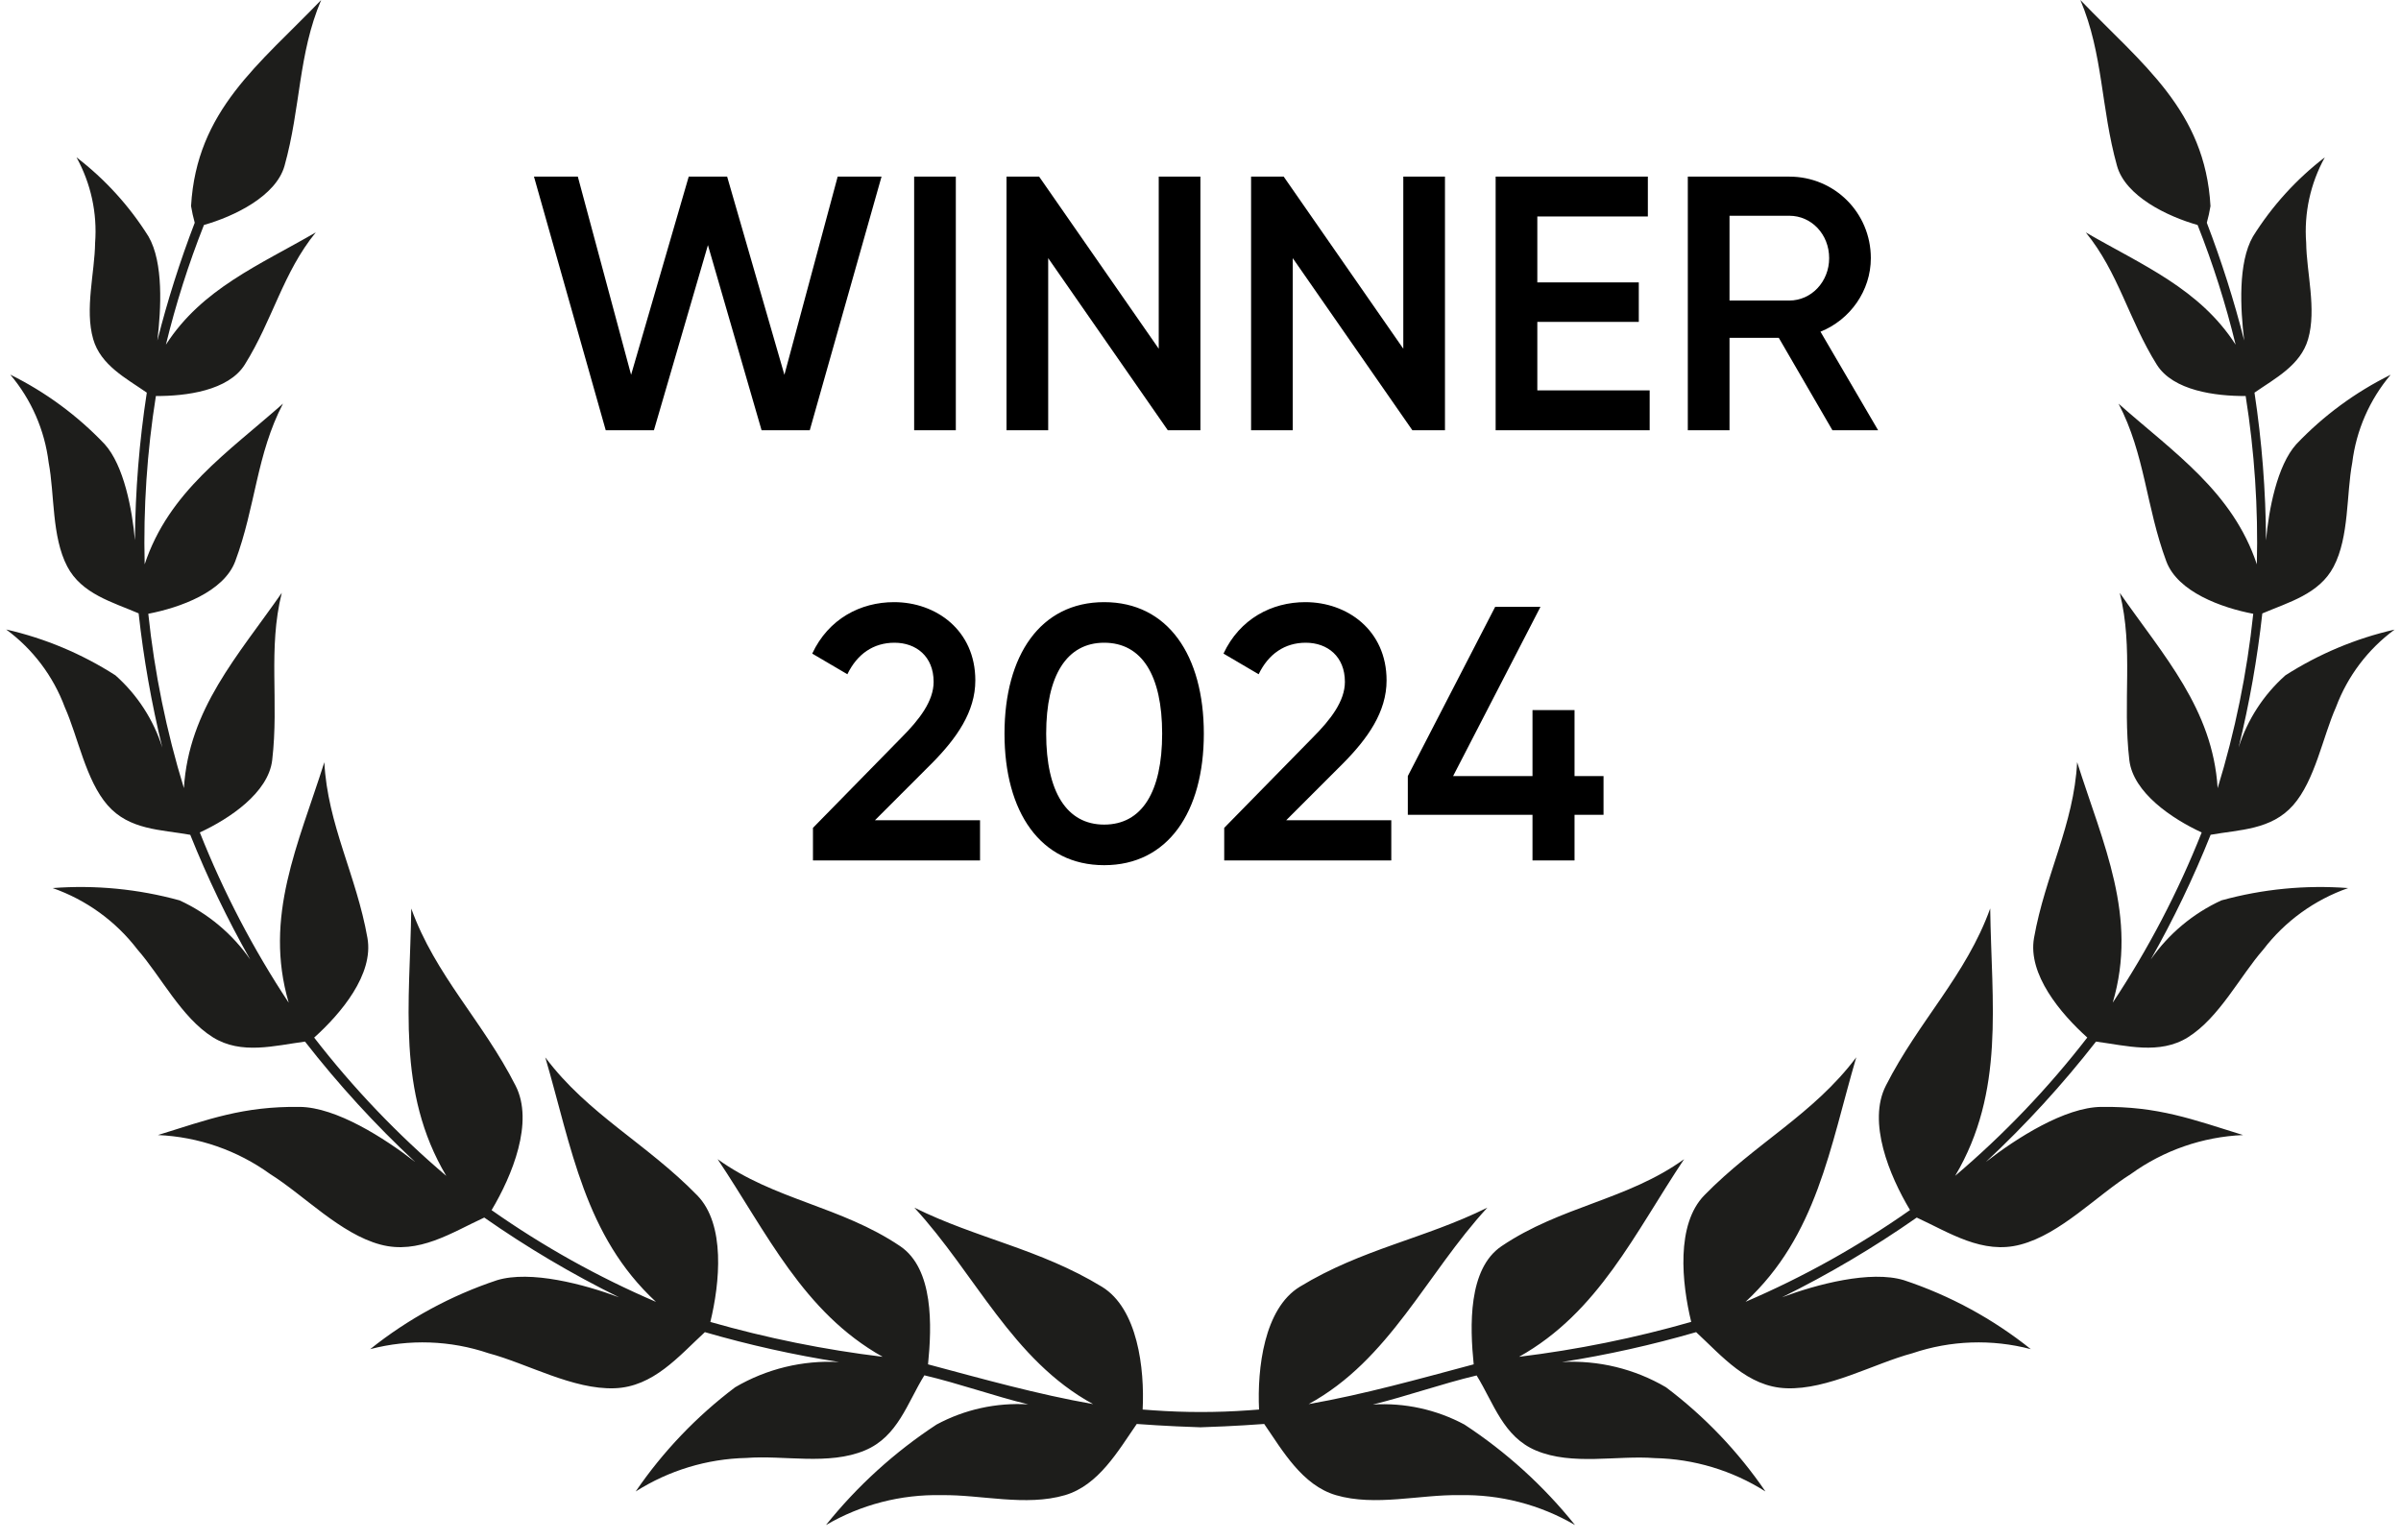 <svg width="106" height="68" viewBox="0 0 106 68" fill="none" xmlns="http://www.w3.org/2000/svg">
<path fill-rule="evenodd" clip-rule="evenodd" d="M97.595 36.867C96.839 38.76 95.956 40.6 94.952 42.374C95.74 41.241 96.817 40.34 98.07 39.763C99.89 39.261 101.784 39.077 103.667 39.219C102.179 39.74 100.877 40.684 99.919 41.936C98.891 43.109 97.982 44.94 96.594 45.809C95.342 46.59 93.873 46.174 92.535 45.999C91.057 47.895 89.432 49.671 87.675 51.312C89.031 50.257 91.161 48.9 92.765 48.883C95.278 48.85 96.8 49.436 99.028 50.126C97.245 50.203 95.523 50.801 94.076 51.846C92.579 52.784 90.976 54.497 89.204 54.963C87.526 55.414 86.059 54.433 84.621 53.77C82.73 55.093 80.741 56.27 78.672 57.291C80.219 56.713 82.577 56.089 84.055 56.536C86.088 57.211 87.985 58.242 89.657 59.581C87.935 59.128 86.117 59.191 84.43 59.762C82.725 60.218 80.702 61.379 78.863 61.308C77.151 61.247 76.026 59.889 74.881 58.83C72.936 59.395 70.956 59.836 68.955 60.15C70.563 60.061 72.161 60.449 73.55 61.264C75.255 62.548 76.738 64.103 77.941 65.866C76.476 64.937 74.784 64.428 73.049 64.393C71.394 64.263 69.417 64.732 67.817 64.06C66.365 63.453 65.948 61.969 65.191 60.743C63.666 61.104 62.132 61.652 60.608 62.027C62.012 61.94 63.412 62.246 64.652 62.911C66.502 64.125 68.15 65.622 69.534 67.349C67.986 66.445 66.218 65.988 64.426 66.029C62.701 65.997 60.711 66.537 58.979 66.029C57.497 65.593 56.632 64.08 55.812 62.885C55.21 62.929 54.635 62.964 54.068 62.99C53.708 63.007 53.352 63.019 52.999 63.032C52.646 63.019 52.293 63.007 51.931 62.99C51.366 62.964 50.789 62.929 50.186 62.885C49.365 64.072 48.501 65.592 47.019 66.029C45.287 66.537 43.295 66 41.572 66.029C39.78 65.988 38.012 66.445 36.465 67.349C37.849 65.622 39.496 64.125 41.347 62.911C42.586 62.243 43.987 61.935 45.392 62.02C43.867 61.646 42.338 61.097 40.809 60.737C40.052 61.961 39.636 63.448 38.183 64.053C36.583 64.725 34.607 64.256 32.951 64.386C31.217 64.424 29.527 64.937 28.064 65.867C29.268 64.104 30.751 62.55 32.455 61.265C33.843 60.45 35.439 60.063 37.045 60.15C35.044 59.836 33.064 59.395 31.119 58.83C29.97 59.889 28.846 61.247 27.137 61.308C25.3 61.378 23.279 60.217 21.57 59.762C19.883 59.191 18.066 59.128 16.343 59.581C18.015 58.243 19.912 57.212 21.945 56.536C23.424 56.088 25.781 56.713 27.328 57.291C25.259 56.27 23.27 55.093 21.379 53.77C19.939 54.434 18.479 55.414 16.796 54.963C15.029 54.493 13.421 52.783 11.924 51.846C10.477 50.801 8.755 50.203 6.972 50.126C9.201 49.435 10.722 48.85 13.235 48.883C14.845 48.9 16.97 50.257 18.325 51.312C16.567 49.672 14.942 47.895 13.465 45.999C12.125 46.176 10.655 46.592 9.398 45.809C8.009 44.939 7.101 43.109 6.071 41.936C5.114 40.684 3.811 39.74 2.324 39.219C4.209 39.076 6.106 39.26 7.929 39.763C9.182 40.339 10.259 41.241 11.046 42.374C10.042 40.6 9.158 38.76 8.4 36.867C7.107 36.634 5.71 36.661 4.749 35.559C3.787 34.458 3.443 32.535 2.86 31.23C2.35 29.859 1.451 28.667 0.273 27.799C1.986 28.19 3.618 28.875 5.096 29.824C6.06 30.68 6.775 31.781 7.165 33.011C6.689 31.061 6.339 29.082 6.12 27.087C4.971 26.592 3.604 26.232 2.969 25.017C2.278 23.697 2.414 21.831 2.148 20.427C1.973 18.996 1.384 17.647 0.454 16.545C2.012 17.314 3.421 18.352 4.618 19.612C5.47 20.552 5.837 22.506 5.957 23.858C5.974 21.676 6.149 19.497 6.481 17.34C5.572 16.708 4.447 16.132 4.114 14.976C3.735 13.656 4.184 12.03 4.199 10.726C4.299 9.414 4.013 8.1 3.377 6.948C4.638 7.914 5.715 9.099 6.558 10.446C7.224 11.6 7.113 13.638 6.947 15.041C7.394 13.275 7.945 11.537 8.597 9.837C8.53 9.595 8.476 9.349 8.435 9.101C8.678 4.865 11.448 2.845 14.179 0C13.162 2.398 13.28 4.75 12.562 7.321C12.188 8.661 10.341 9.555 9.004 9.935C8.323 11.656 7.762 13.423 7.325 15.221C8.916 12.747 11.46 11.703 13.941 10.263C12.491 12.042 12.043 14.123 10.806 16.102C10.083 17.256 8.207 17.496 6.882 17.489C6.491 19.946 6.325 22.433 6.387 24.921C7.453 21.71 10.042 19.997 12.494 17.825C11.325 20.058 11.284 22.377 10.385 24.789C9.876 26.144 7.942 26.836 6.547 27.105C6.822 29.717 7.348 32.296 8.119 34.806C8.338 31.303 10.505 28.964 12.44 26.181C11.822 28.669 12.322 30.964 12.017 33.571C11.847 35.011 10.123 36.162 8.822 36.762C9.867 39.398 11.182 41.918 12.746 44.282C11.632 40.478 13.17 37.294 14.319 33.661C14.461 36.419 15.733 38.648 16.222 41.422C16.508 43.031 15.053 44.758 13.87 45.823C15.597 48.056 17.551 50.102 19.702 51.929C17.493 48.201 18.1 44.304 18.157 40.123C19.223 43.083 21.307 45.082 22.763 47.947C23.584 49.557 22.611 51.918 21.703 53.442C23.975 55.04 26.407 56.398 28.96 57.493C25.808 54.577 25.239 50.681 24.074 46.697C25.961 49.215 28.538 50.488 30.78 52.788C32.037 54.074 31.78 56.656 31.361 58.38C33.852 59.093 36.396 59.608 38.968 59.919C35.459 57.955 33.857 54.441 31.682 51.192C34.188 53 37.109 53.26 39.74 55.033C41.225 56.035 41.142 58.568 40.971 60.252C43.405 60.902 45.781 61.572 48.257 62.008C44.684 60.06 43.069 56.265 40.367 53.332C43.145 54.707 45.893 55.147 48.648 56.826C50.226 57.788 50.537 60.438 50.446 62.248L50.934 62.284C52.32 62.382 53.712 62.382 55.098 62.284L55.585 62.248C55.5 60.438 55.805 57.788 57.383 56.826C60.139 55.147 62.89 54.708 65.664 53.332C62.962 56.27 61.349 60.058 57.774 62.008C60.248 61.573 62.628 60.901 65.061 60.252C64.891 58.567 64.807 56.033 66.291 55.033C68.918 53.26 71.843 52.999 74.35 51.192C72.177 54.445 70.575 57.958 67.063 59.919C69.633 59.606 72.175 59.09 74.664 58.377C74.245 56.655 73.986 54.073 75.244 52.785C77.488 50.488 80.064 49.212 81.951 46.693C80.784 50.675 80.216 54.573 77.064 57.49C79.618 56.394 82.05 55.036 84.324 53.438C83.41 51.913 82.437 49.55 83.258 47.944C84.713 45.078 86.798 43.08 87.864 40.12C87.92 44.304 88.525 48.196 86.318 51.926C88.469 50.099 90.424 48.052 92.15 45.82C90.964 44.754 89.514 43.024 89.799 41.418C90.291 38.645 91.559 36.419 91.702 33.658C92.851 37.29 94.392 40.475 93.274 44.279C94.84 41.916 96.156 39.397 97.201 36.763C95.901 36.163 94.178 35.009 94.007 33.572C93.699 30.964 94.2 28.67 93.584 26.182C95.519 28.964 97.686 31.307 97.905 34.807C98.676 32.297 99.202 29.718 99.477 27.106C98.083 26.841 96.143 26.143 95.639 24.79C94.742 22.377 94.699 20.059 93.53 17.826C95.982 19.998 98.566 21.714 99.636 24.922C99.698 22.434 99.533 19.947 99.142 17.489C97.817 17.496 95.941 17.257 95.218 16.103C93.981 14.124 93.53 12.036 92.083 10.264C94.564 11.704 97.109 12.745 98.699 15.222C98.262 13.424 97.701 11.657 97.02 9.936C95.681 9.556 93.834 8.665 93.462 7.322C92.744 4.75 92.859 2.399 91.845 0.001C94.577 2.847 97.352 4.87 97.589 9.102C97.548 9.35 97.494 9.596 97.427 9.838C98.078 11.537 98.629 13.273 99.077 15.037C98.908 13.636 98.798 11.598 99.465 10.443C100.305 9.098 101.379 7.914 102.637 6.948C102 8.1 101.714 9.414 101.814 10.726C101.829 12.03 102.28 13.655 101.899 14.976C101.568 16.132 100.441 16.708 99.532 17.34C99.859 19.5 100.029 21.68 100.041 23.864C100.161 22.509 100.529 20.56 101.378 19.617C102.575 18.357 103.985 17.319 105.543 16.55C104.613 17.652 104.024 19.001 103.848 20.432C103.583 21.835 103.719 23.702 103.027 25.023C102.393 26.238 101.029 26.597 99.877 27.091C99.657 29.085 99.308 31.063 98.831 33.011C99.219 31.783 99.933 30.682 100.896 29.825C102.374 28.878 104.006 28.194 105.718 27.804C104.54 28.67 103.641 29.861 103.129 31.23C102.546 32.541 102.205 34.464 101.238 35.56C100.27 36.656 98.878 36.635 97.586 36.867" fill="#1D1D1B"/>
<path d="M26.742 19L23.574 7.8H25.51L27.862 16.552L30.406 7.8H32.102L34.63 16.552L36.982 7.8H38.918L35.75 19H33.622L31.254 10.824L28.87 19H26.742ZM40.358 7.8H42.198V19H40.358V7.8ZM51.156 7.8H52.996V19H51.556L46.276 11.4V19H44.436V7.8H45.876L51.156 15.4V7.8ZM61.953 7.8H63.793V19H62.353L57.073 11.4V19H55.233V7.8H56.673L61.953 15.4V7.8ZM67.87 17.24H72.83V19H66.03V7.8H72.75V9.56H67.87V12.472H72.35V14.216H67.87V17.24ZM80.898 19L78.531 14.92H76.355V19H74.514V7.8H78.995C80.995 7.8 82.594 9.4 82.594 11.4C82.594 12.84 81.683 14.12 80.371 14.648L82.915 19H80.898ZM76.355 9.528V13.272H78.995C79.971 13.272 80.754 12.44 80.754 11.4C80.754 10.344 79.971 9.528 78.995 9.528H76.355Z" fill="black"/>
<path d="M35.891 38V36.56L39.794 32.576C40.594 31.776 41.218 30.96 41.218 30.112C41.218 28.992 40.45 28.384 39.49 28.384C38.562 28.384 37.843 28.88 37.41 29.776L35.858 28.864C36.578 27.328 37.986 26.592 39.474 26.592C41.315 26.592 43.059 27.824 43.059 30.048C43.059 31.44 42.227 32.608 41.154 33.696L38.627 36.224H43.267V38H35.891ZM48.747 38.208C45.931 38.208 44.347 35.856 44.347 32.4C44.347 28.944 45.931 26.592 48.747 26.592C51.563 26.592 53.147 28.944 53.147 32.4C53.147 35.856 51.563 38.208 48.747 38.208ZM48.747 36.416C50.411 36.416 51.307 34.976 51.307 32.4C51.307 29.824 50.411 28.384 48.747 28.384C47.099 28.384 46.187 29.824 46.187 32.4C46.187 34.976 47.099 36.416 48.747 36.416ZM54.047 38V36.56L57.951 32.576C58.751 31.776 59.375 30.96 59.375 30.112C59.375 28.992 58.607 28.384 57.647 28.384C56.719 28.384 55.999 28.88 55.567 29.776L54.015 28.864C54.735 27.328 56.143 26.592 57.631 26.592C59.471 26.592 61.215 27.824 61.215 30.048C61.215 31.44 60.383 32.608 59.311 33.696L56.783 36.224H61.423V38H54.047ZM70.793 34.272V35.984H69.513V38H67.657V35.984H62.153V34.272L66.009 26.8H68.009L64.153 34.272H67.657V31.36H69.513V34.272H70.793Z" fill="black"/>
</svg>
